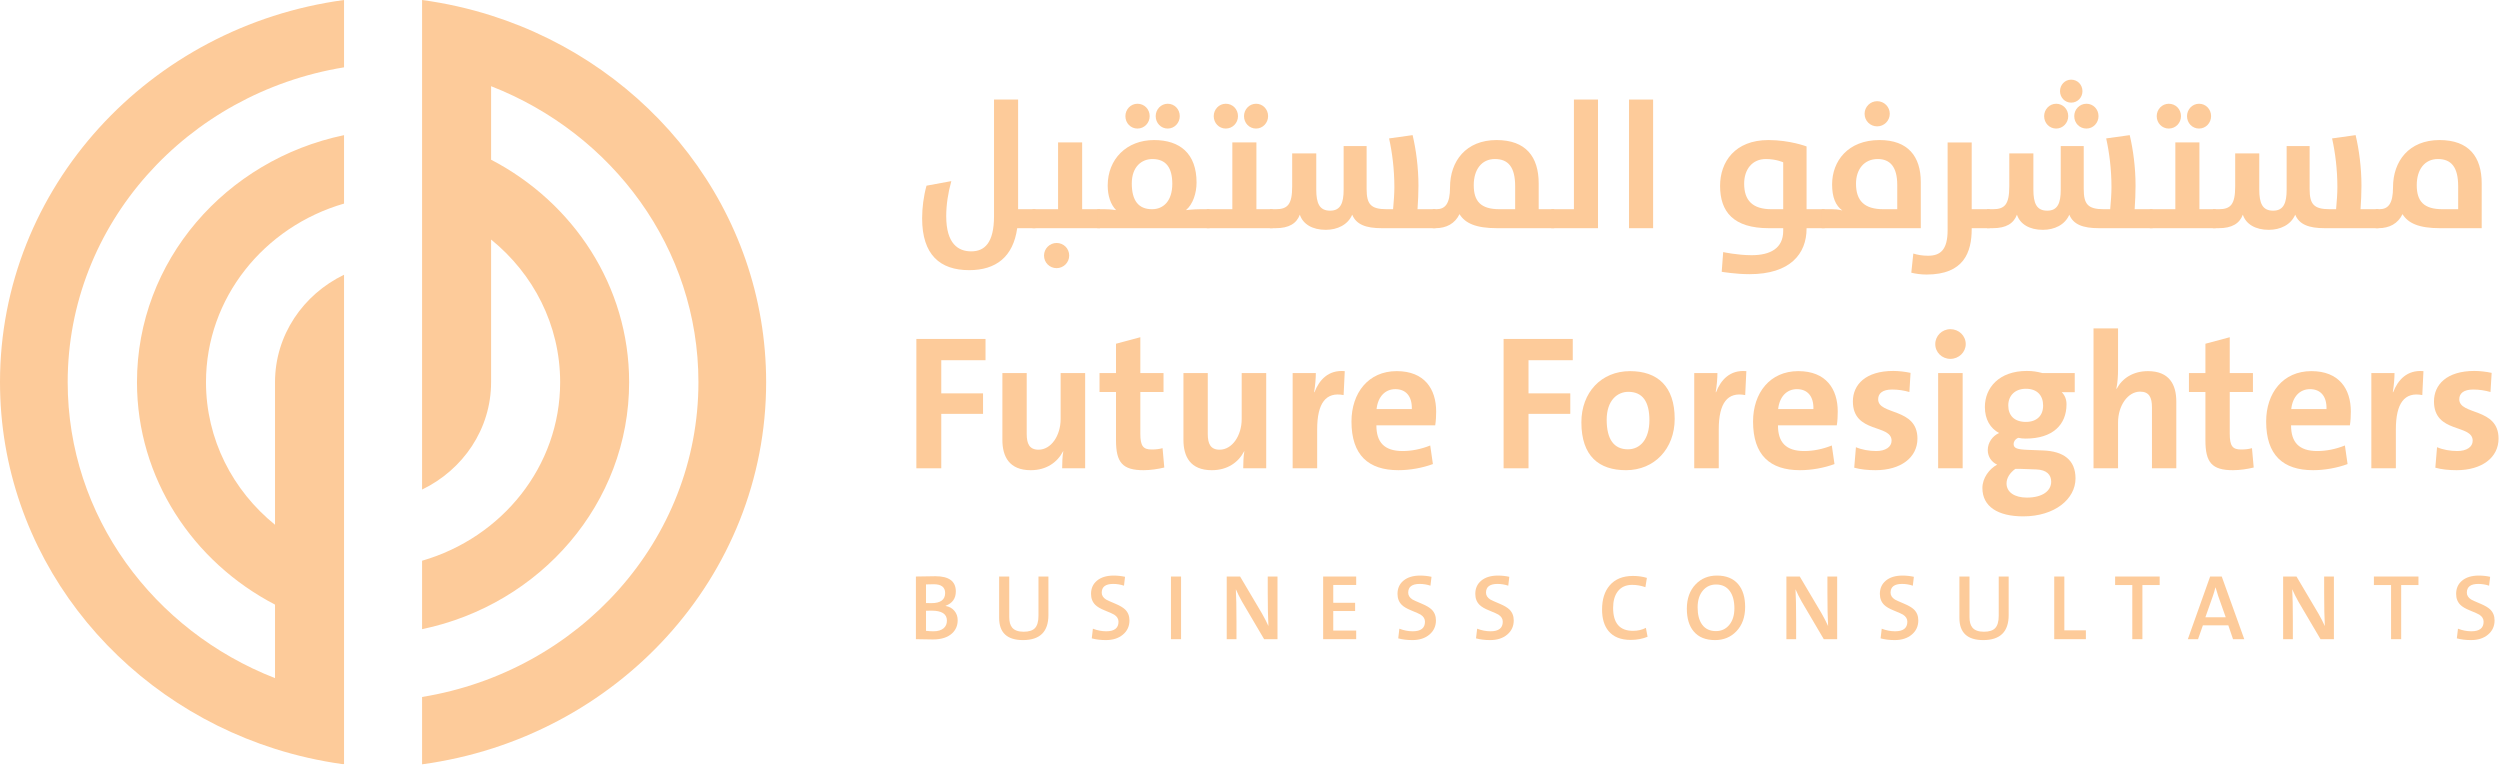 <svg width="946" height="290" viewBox="0 0 946 290" fill="none" xmlns="http://www.w3.org/2000/svg">
<path d="M289.907 144.611C289.907 218.324 233.286 279.27 159.714 289.216V263.735C219.081 254.057 264.286 204.409 264.286 144.611C264.286 93.948 231.843 50.581 185.83 32.616V60.435C216.935 76.61 238.064 108.237 238.064 144.611C238.064 190.448 204.507 228.744 159.714 238.079V212.182C189.941 203.443 211.96 176.501 211.96 144.611C211.96 122.956 201.808 103.587 185.83 90.645V144.611C185.83 162.388 175.2 177.778 159.714 185.249V0.002C168.694 1.218 177.429 3.192 185.83 5.855C246.264 25.017 289.907 79.897 289.907 144.611Z" fill="#FDCB9A"/>
<path d="M104.068 256.605V228.787C72.963 212.612 51.834 180.979 51.834 144.611C51.834 98.769 85.392 60.474 130.185 51.142V77.035C99.966 85.774 77.947 112.72 77.947 144.611C77.947 166.261 88.094 185.631 104.068 198.573V144.611C104.068 126.829 114.702 111.439 130.185 103.968V289.124H129.461C120.735 287.899 112.25 285.96 104.068 283.368C43.635 264.2 0 209.33 0 144.61C0 70.892 56.612 9.946 130.185 0V25.481C70.822 35.164 25.612 84.808 25.612 144.61C25.612 195.268 58.06 238.644 104.068 256.605Z" fill="#FDCB9A"/>
<path d="M356.175 136.305V148.848H371.982V156.604H356.175V177.198H346.75V128.259H372.921V136.305H356.175Z" fill="#FDCB9A"/>
<path d="M401.922 177.196C401.922 175.529 401.997 172.63 402.356 170.743H402.286C400.11 174.95 395.977 177.921 390.033 177.921C381.912 177.921 379.302 172.775 379.302 166.466V141.165H388.51V164.22C388.51 167.917 389.524 170.163 393.003 170.163C397.719 170.163 401.343 164.872 401.343 158.564V141.164H410.622V177.196H401.922Z" fill="#FDCB9A"/>
<path d="M432.735 177.921C424.759 177.921 422.294 175.021 422.294 166.61V148.338H416.059V141.161H422.294V130.07L431.502 127.605V141.161H440.277V148.338H431.502V164.145C431.502 168.788 432.59 170.09 435.78 170.09C437.302 170.09 438.68 169.944 439.912 169.581L440.566 176.908C438.245 177.487 435.271 177.921 432.735 177.921Z" fill="#FDCB9A"/>
<path d="M470.435 177.196C470.435 175.529 470.51 172.63 470.869 170.743H470.799C468.623 174.95 464.49 177.921 458.546 177.921C450.425 177.921 447.815 172.775 447.815 166.466V141.165H457.023V164.22C457.023 167.917 458.037 170.163 461.516 170.163C466.232 170.163 469.856 164.872 469.856 158.564V141.164H479.134V177.196H470.435Z" fill="#FDCB9A"/>
<path d="M508.424 149.501C501.755 148.198 498.417 152.472 498.417 162.479V177.198H489.138V141.162H497.912C497.912 142.978 497.693 145.879 497.259 148.414H497.404C499.145 143.847 502.625 139.859 508.858 140.438L508.424 149.501Z" fill="#FDCB9A"/>
<path d="M543.079 160.954H520.823C520.823 167.337 523.793 170.672 530.755 170.672C534.164 170.672 537.788 169.948 541.197 168.57L542.21 175.603C538.297 177.05 533.58 177.918 529.158 177.918C517.778 177.918 511.399 172.193 511.399 159.505C511.399 148.7 517.778 140.434 528.508 140.434C539.021 140.434 543.443 147.182 543.443 155.737C543.443 157.111 543.368 159.362 543.079 160.954ZM527.999 147.253C524.156 147.253 521.401 150.083 520.892 154.796H534.234C534.378 149.863 531.913 147.253 527.999 147.253Z" fill="#FDCB9A"/>
<path d="M578.387 136.305V148.848H594.194V156.604H578.387V177.198H568.962V128.259H595.133V136.305H578.387Z" fill="#FDCB9A"/>
<path d="M615.29 177.921C605.068 177.921 598.395 172.63 598.395 159.798C598.395 148.559 605.862 140.438 616.813 140.438C627.105 140.438 633.703 146.093 633.703 158.491C633.703 169.8 626.021 177.921 615.29 177.921ZM616.159 148.268C612.026 148.268 607.969 151.457 607.969 158.854C607.969 166.247 610.724 170.02 616.015 170.02C620.581 170.02 624.136 166.321 624.136 158.999C624.135 152.038 621.599 148.268 616.159 148.268Z" fill="#FDCB9A"/>
<path d="M660.384 149.501C653.715 148.198 650.377 152.472 650.377 162.479V177.198H641.098V141.162H649.872C649.872 142.978 649.652 145.879 649.219 148.414H649.363C651.105 143.847 654.585 139.859 660.818 140.438L660.384 149.501Z" fill="#FDCB9A"/>
<path d="M695.039 160.954H672.782C672.782 167.337 675.753 170.672 682.715 170.672C686.124 170.672 689.748 169.948 693.156 168.57L694.17 175.603C690.257 177.05 685.54 177.918 681.118 177.918C669.737 177.918 663.358 172.193 663.358 159.505C663.358 148.7 669.737 140.434 680.468 140.434C690.98 140.434 695.402 147.182 695.402 155.737C695.402 157.111 695.328 159.362 695.039 160.954ZM679.959 147.253C676.115 147.253 673.36 150.083 672.852 154.796H686.193C686.338 149.863 683.873 147.253 679.959 147.253Z" fill="#FDCB9A"/>
<path d="M709.684 177.921C706.859 177.921 703.954 177.631 701.638 176.978L702.286 169.221C704.463 170.164 707.293 170.669 709.974 170.669C713.453 170.669 715.773 169.147 715.773 166.756C715.773 160.377 701.129 164.145 701.129 151.892C701.129 145.513 705.985 140.363 716.427 140.363C718.458 140.363 720.924 140.656 722.95 141.091L722.515 148.338C720.559 147.759 718.238 147.395 715.992 147.395C712.364 147.395 710.696 148.847 710.696 151.093C710.696 157.183 725.56 154.143 725.56 165.957C725.561 173.135 719.257 177.921 709.684 177.921Z" fill="#FDCB9A"/>
<path d="M738.034 135.798C734.84 135.798 732.304 133.332 732.304 130.213C732.304 127.098 734.84 124.558 738.034 124.558C741.222 124.558 743.834 127.023 743.834 130.213C743.833 133.262 741.222 135.798 738.034 135.798ZM733.391 141.164H742.67V177.196H733.391V141.164Z" fill="#FDCB9A"/>
<path d="M765.583 195.392C756.01 195.392 750.14 191.695 750.14 184.665C750.14 180.893 752.75 177.414 755.72 175.817C753.544 174.802 752.171 172.772 752.171 170.305C752.171 167.481 753.983 164.941 756.443 163.857C753.109 162.041 751.078 158.707 751.078 153.995C751.078 146.743 756.443 140.364 766.96 140.364C769.28 140.364 770.873 140.654 772.829 141.162H785.083V148.41H780.151C781.314 149.502 781.968 151.096 781.968 152.98C781.968 160.663 776.817 165.959 766.525 165.959C765.507 165.959 764.709 165.884 763.695 165.669C762.532 166.174 761.953 167.117 761.953 167.985C761.953 169.657 763.332 170.09 767.539 170.236L773.119 170.451C780.881 170.745 785.373 174.079 785.373 181.037C785.374 188.798 777.546 195.392 765.583 195.392ZM770.514 177.633L764.275 177.414H762.608C760.507 178.935 759.274 180.893 759.274 182.924C759.274 186.258 762.318 188.289 766.961 188.289C772.976 188.289 776.17 185.679 776.17 182.269C776.169 179.661 774.497 177.779 770.514 177.633ZM766.596 147.108C762.393 147.108 759.927 149.793 759.927 153.417C759.927 157.26 762.248 159.651 766.596 159.651C770.658 159.651 773.119 157.33 773.119 153.487C773.12 149.643 770.874 147.108 766.596 147.108Z" fill="#FDCB9A"/>
<path d="M814.301 177.196V154.141C814.301 150.443 813.288 148.197 809.804 148.197C805.167 148.197 801.469 153.488 801.469 159.867V177.196H792.191V124.269H801.469V139.787C801.469 141.958 801.324 144.933 800.816 147.109H800.961C803.066 143.121 807.195 140.436 812.78 140.436C820.9 140.436 823.51 145.587 823.51 151.891V177.196H814.301Z" fill="#FDCB9A"/>
<path d="M844.969 177.921C836.992 177.921 834.528 175.021 834.528 166.61V148.338H828.294V141.161H834.528V130.07L843.736 127.605V141.161H852.511V148.338H843.736V164.145C843.736 168.788 844.824 170.09 848.014 170.09C849.535 170.09 850.913 169.944 852.146 169.581L852.8 176.908C850.479 177.487 847.505 177.921 844.969 177.921Z" fill="#FDCB9A"/>
<path d="M889.197 160.954H866.937C866.937 167.337 869.907 170.672 876.87 170.672C880.278 170.672 883.902 169.948 887.311 168.57L888.325 175.603C884.412 177.05 879.7 177.918 875.277 177.918C863.892 177.918 857.513 172.193 857.513 159.505C857.513 148.7 863.892 140.434 874.623 140.434C885.135 140.434 889.557 147.182 889.557 155.737C889.557 157.111 889.482 159.362 889.197 160.954ZM874.114 147.253C870.271 147.253 867.516 150.083 867.011 154.796H880.348C880.494 149.863 878.027 147.253 874.114 147.253Z" fill="#FDCB9A"/>
<path d="M916.598 149.501C909.93 148.198 906.595 152.472 906.595 162.479V177.198H897.313V141.162H906.086C906.086 142.978 905.867 145.879 905.434 148.414H905.578C907.32 143.847 910.799 139.859 917.033 140.438L916.598 149.501Z" fill="#FDCB9A"/>
<path d="M929.576 177.921C926.751 177.921 923.85 177.631 921.53 176.978L922.178 169.221C924.354 170.164 927.184 170.669 929.865 170.669C933.348 170.669 935.665 169.147 935.665 166.756C935.665 160.377 921.02 164.145 921.02 151.892C921.02 145.513 925.877 140.363 936.319 140.363C938.349 140.363 940.815 140.656 942.842 141.091L942.407 148.338C940.451 147.759 938.13 147.395 935.884 147.395C932.26 147.395 930.588 148.847 930.588 151.093C930.588 157.183 945.452 154.143 945.452 165.957C945.453 173.135 939.149 177.921 929.576 177.921Z" fill="#FDCB9A"/>
<path d="M376.139 37.669H385.251V79.167H391.81V86.349H384.909C383.387 97.19 376.898 102.226 366.746 102.226C355.699 102.226 348.934 96.426 348.934 82.62C348.934 78.614 349.487 74.262 350.593 70.261L359.981 68.533C358.74 72.95 358.051 77.579 358.051 81.791C358.051 92.355 362.675 95.114 367.509 95.114C372.546 95.114 376.139 91.938 376.139 81.791V37.669Z" fill="#FDCB9A"/>
<path d="M390.705 79.169H400.374V53.894H409.486V79.169H416.256V86.346H390.705V79.169ZM395.057 96.704C395.057 94.08 397.198 91.94 399.821 91.94C402.445 91.94 404.586 94.01 404.586 96.704C404.586 99.328 402.445 101.468 399.821 101.468C397.198 101.467 395.057 99.398 395.057 96.704Z" fill="#FDCB9A"/>
<path d="M415.219 79.168H418.119C420.26 79.168 422.331 79.51 422.331 79.51C420.26 77.369 419.155 74.127 419.155 70.192C419.155 60.246 426.266 52.998 436.69 52.998C446.495 52.998 452.778 58.105 452.778 69.086C452.778 73.092 451.4 77.303 448.777 79.51C448.777 79.51 451.677 79.168 454.024 79.168H457.683V86.345H415.219V79.168ZM425.85 43.952C425.85 41.399 427.855 39.258 430.409 39.258C433.032 39.258 435.037 41.328 435.037 43.952C435.037 46.505 433.032 48.646 430.409 48.646C427.854 48.646 425.85 46.576 425.85 43.952ZM443.595 69.569C443.595 63.492 441.248 60.18 436.071 60.18C432.136 60.18 428.267 62.94 428.267 69.433C428.267 75.921 430.824 79.168 435.931 79.168C440.283 79.168 443.595 75.991 443.595 69.569ZM437.313 43.952C437.313 41.399 439.313 39.258 441.871 39.258C444.425 39.258 446.425 41.328 446.425 43.952C446.425 46.505 444.425 48.646 441.871 48.646C439.313 48.646 437.313 46.576 437.313 43.952Z" fill="#FDCB9A"/>
<path d="M456.649 79.168H466.314V53.893H475.426V79.168H481.572V86.345H456.648V79.168H456.649ZM459.273 43.952C459.273 41.399 461.273 39.258 463.827 39.258C466.45 39.258 468.455 41.328 468.455 43.952C468.455 46.505 466.45 48.646 463.827 48.646C461.273 48.646 459.273 46.576 459.273 43.952ZM470.732 43.952C470.732 41.399 472.737 39.258 475.29 39.258C477.844 39.258 479.849 41.328 479.849 43.952C479.849 46.505 477.844 48.646 475.29 48.646C472.737 48.646 470.732 46.576 470.732 43.952Z" fill="#FDCB9A"/>
<path d="M480.538 79.166H482.749C487.237 79.166 488.961 77.372 488.961 70.536V58.037H498.073V71.708C498.073 76.889 499.249 79.719 503.325 79.719C507.326 79.719 508.431 76.749 508.431 71.778V55.278H517.13V71.502C517.13 77.231 518.653 79.166 524.729 79.166H527.142C527.418 76.402 527.629 73.02 527.629 70.879C527.629 63.973 526.8 57.625 525.624 52.378L534.53 51.132C535.842 56.656 536.741 63.425 536.741 70.26C536.741 73.02 536.599 76.126 536.393 79.166H543.164V86.348H522.864C516.853 86.348 513.195 84.966 511.676 81.237C510.018 85.106 506.012 86.966 501.665 86.966C496.624 86.966 493.035 84.83 491.859 81.237C490.618 84.553 487.788 86.348 482.676 86.348H480.535V79.166H480.538Z" fill="#FDCB9A"/>
<path d="M552.278 81.03C550.549 84.619 547.306 86.348 543.161 86.348H542.126V79.166H543.508C546.821 79.166 548.69 77.165 548.69 70.878C548.69 61.007 554.696 52.996 566.295 52.996C577.412 52.996 582.242 59.349 582.242 69.431V79.166H588.112V86.348H566.501C558.354 86.348 554.347 84.413 552.278 81.03ZM573.335 70.466C573.335 63.218 570.711 60.178 565.671 60.178C560.63 60.178 557.664 64.184 557.664 70.054C557.664 76.13 560.283 79.166 567.399 79.166H573.335V70.466Z" fill="#FDCB9A"/>
<path d="M587.007 79.166H595.571V37.668H604.683V86.348H587.007V79.166Z" fill="#FDCB9A"/>
<path d="M625.538 37.671H616.421V86.351H625.538V37.671Z" fill="#FDCB9A"/>
<path d="M651.496 102.849L652.049 95.391C652.049 95.391 657.438 96.567 662.82 96.567C670.001 96.567 674.766 93.873 674.766 87.384V86.349H669.377C655.913 86.349 650.877 80.132 650.877 70.327C650.877 61.285 656.466 52.998 669.171 52.998C677.318 52.998 683.606 55.415 683.606 55.415V79.167H690.441V86.349H683.606V86.485C683.606 96.014 677.46 103.748 661.991 103.748C656.814 103.748 651.496 102.849 651.496 102.849ZM674.766 61.421C674.766 61.421 672.142 60.179 668.206 60.179C663.025 60.179 659.989 64.115 659.989 69.498C659.989 75.785 663.095 79.167 670.347 79.167H674.765L674.766 61.421Z" fill="#FDCB9A"/>
<path d="M689.333 86.346V79.165H693.268C695.685 79.165 697.138 79.647 697.138 79.647C694.584 77.787 693.268 74.677 693.268 69.776C693.268 61.006 699.208 52.995 711.22 52.995C721.995 52.995 726.826 59.212 726.826 68.877V86.346H689.333ZM717.92 69.983C717.92 63.078 715.16 60.178 710.532 60.178C705.354 60.178 702.313 64.113 702.313 69.501C702.313 75.989 705.491 79.166 712.672 79.166H717.919V69.983H717.92ZM705.561 43.054C705.561 40.43 707.703 38.29 710.326 38.29C712.95 38.29 715.091 40.43 715.091 43.054C715.091 45.678 712.95 47.818 710.326 47.818C707.703 47.818 705.561 45.749 705.561 43.054Z" fill="#FDCB9A"/>
<path d="M723.237 103.195L723.996 95.943C725.584 96.43 727.378 96.772 729.59 96.772C734.214 96.772 736.978 94.565 736.978 87.107V53.897H746.094V79.167H752.929V86.348H746.094V86.625C746.094 95.461 743.124 103.884 729.037 103.884C726.895 103.884 724.96 103.607 723.237 103.195Z" fill="#FDCB9A"/>
<path d="M751.89 79.168H754.101C758.59 79.168 760.314 77.369 760.314 70.534V58.039H769.43V71.71C769.43 76.886 770.602 79.72 774.677 79.72C778.683 79.72 779.784 76.75 779.784 71.78V55.275H788.483V71.503C788.483 77.233 790.005 79.168 796.082 79.168H798.5C798.771 76.404 798.981 73.021 798.981 70.88C798.981 63.975 798.152 57.622 796.976 52.375L805.886 51.134C807.199 56.657 808.093 63.422 808.093 70.257C808.093 73.021 807.957 76.127 807.751 79.168H814.516V86.345H794.217C788.206 86.345 784.547 84.968 783.029 81.238C781.372 85.104 777.371 86.968 773.018 86.968C767.977 86.968 764.388 84.827 763.213 81.238C761.971 84.551 759.141 86.345 754.03 86.345H751.888V79.168H751.89ZM773.502 43.952C773.502 41.399 775.506 39.258 778.06 39.258C780.613 39.258 782.619 41.328 782.619 43.952C782.619 46.505 780.613 48.646 778.06 48.646C775.506 48.646 773.502 46.576 773.502 43.952ZM779.508 34.493C779.508 32.076 781.372 30.141 783.724 30.141C786.137 30.141 788.001 32.076 788.001 34.493C788.001 36.911 786.137 38.841 783.724 38.841C781.373 38.841 779.508 36.911 779.508 34.493ZM784.895 43.952C784.895 41.399 786.896 39.258 789.519 39.258C792.078 39.258 794.078 41.328 794.078 43.952C794.078 46.505 792.078 48.646 789.519 48.646C786.896 48.646 784.895 46.576 784.895 43.952Z" fill="#FDCB9A"/>
<path d="M813.479 79.168H823.149V53.893H832.26V79.168H838.407V86.345H813.478L813.479 79.168ZM816.102 43.952C816.102 41.399 818.108 39.258 820.662 39.258C823.285 39.258 825.29 41.328 825.29 43.952C825.29 46.505 823.285 48.646 820.662 48.646C818.108 48.646 816.102 46.576 816.102 43.952ZM827.567 43.952C827.567 41.399 829.567 39.258 832.125 39.258C834.679 39.258 836.679 41.328 836.679 43.952C836.679 46.505 834.679 48.646 832.125 48.646C829.567 48.646 827.567 46.576 827.567 43.952Z" fill="#FDCB9A"/>
<path d="M837.372 79.166H839.583C844.071 79.166 845.795 77.372 845.795 70.536V58.037H854.907V71.708C854.907 76.889 856.083 79.719 860.159 79.719C864.16 79.719 865.265 76.749 865.265 71.778V55.278H873.964V71.502C873.964 77.231 875.487 79.166 881.564 79.166H883.977C884.252 76.402 884.463 73.02 884.463 70.879C884.463 63.973 883.635 57.625 882.458 52.378L891.364 51.132C892.676 56.656 893.575 63.425 893.575 70.26C893.575 73.02 893.434 76.126 893.228 79.166H899.998V86.348H879.698C873.688 86.348 870.029 84.966 868.511 81.237C866.853 85.106 862.847 86.966 858.498 86.966C853.458 86.966 849.869 84.83 848.693 81.237C847.452 84.553 844.622 86.348 839.511 86.348H837.369V79.166H837.372Z" fill="#FDCB9A"/>
<path d="M923.334 86.348C915.188 86.348 911.182 84.413 909.111 81.03C907.382 84.619 904.14 86.348 899.994 86.348H898.959V79.166H900.342C903.654 79.166 905.519 77.165 905.519 70.878C905.519 61.007 911.529 52.996 923.128 52.996C934.245 52.996 939.075 59.349 939.075 69.431V86.348H923.334ZM930.169 70.466C930.169 63.218 927.545 60.178 922.506 60.178C917.465 60.178 914.498 64.184 914.498 70.054C914.498 76.13 917.117 79.166 924.233 79.166H930.169V70.466Z" fill="#FDCB9A"/>
<path d="M360.321 239.618C358.658 241.183 356.223 241.97 353.008 241.97L346.576 241.864V218.156C350.305 218.078 352.762 218.039 353.955 218.039C359.11 218.039 361.686 219.96 361.686 223.803C361.686 226.458 360.396 228.265 357.816 229.226V229.296C359.185 229.524 360.286 230.13 361.12 231.108C361.966 232.104 362.387 233.297 362.387 234.692C362.387 236.67 361.699 238.31 360.321 239.618ZM353.284 221.073C352.494 221.073 351.534 221.095 350.402 221.143V228.193C350.823 228.215 351.507 228.228 352.442 228.228C355.908 228.228 357.641 226.952 357.641 224.403C357.641 222.183 356.188 221.073 353.284 221.073ZM352.512 231.071C351.459 231.071 350.757 231.09 350.402 231.106V238.706C351.398 238.823 352.336 238.881 353.214 238.881C354.885 238.881 356.171 238.495 357.075 237.732C357.899 237.021 358.312 236.056 358.312 234.833C358.312 232.327 356.377 231.071 352.512 231.071Z" fill="#FDCB9A"/>
<path d="M396.718 232.736C396.718 239.049 393.511 242.208 387.097 242.208C381.082 242.208 378.073 239.4 378.073 233.785V218.157H381.898V233.508C381.898 235.273 382.258 236.584 382.977 237.457C383.85 238.519 385.307 239.049 387.356 239.049C389.321 239.049 390.743 238.597 391.611 237.694C392.506 236.747 392.958 235.185 392.958 233.012V218.158H396.718V232.736Z" fill="#FDCB9A"/>
<path d="M424.938 240.114C423.293 241.509 421.134 242.207 418.471 242.207C416.501 242.207 414.725 241.992 413.123 241.557L413.549 237.899C415.242 238.552 416.927 238.878 418.607 238.878C421.696 238.878 423.24 237.671 423.24 235.258C423.24 234.17 422.696 233.28 421.608 232.582C421.196 232.319 420.007 231.788 418.041 230.985C416.405 230.327 415.22 229.63 414.479 228.897C413.391 227.834 412.847 226.445 412.847 224.728C412.847 222.644 413.588 220.983 415.076 219.737C416.62 218.442 418.73 217.798 421.42 217.798C422.863 217.798 424.293 217.951 425.71 218.263L425.315 221.623C423.977 221.176 422.617 220.956 421.231 220.956C418.34 220.956 416.892 222.057 416.892 224.264C416.892 225.295 417.436 226.16 418.52 226.858C418.91 227.098 420.116 227.642 422.139 228.49C423.789 229.188 424.991 229.903 425.745 230.631C426.842 231.701 427.39 233.079 427.39 234.764C427.391 236.946 426.575 238.727 424.938 240.114Z" fill="#FDCB9A"/>
<path d="M446.914 218.159H443.093V241.867H446.914V218.159Z" fill="#FDCB9A"/>
<path d="M478.342 241.864L469.958 227.61C469.032 225.952 468.26 224.403 467.642 222.961C467.8 225.672 467.883 229.796 467.883 235.327V241.864H464.193V218.156H469.252L477.508 232.103C478.487 233.818 479.307 235.419 479.974 236.907C479.797 233.748 479.714 229.506 479.714 224.162V218.156H483.404V241.864H478.342Z" fill="#FDCB9A"/>
<path d="M500.682 241.864V218.156H513.185V221.35H504.503V228.093H512.773V231.209H504.503V238.604H513.185V241.864H500.682Z" fill="#FDCB9A"/>
<path d="M540.908 240.114C539.263 241.509 537.104 242.207 534.441 242.207C532.471 242.207 530.695 241.992 529.093 241.557L529.519 237.899C531.211 238.552 532.897 238.878 534.577 238.878C537.666 238.878 539.21 237.671 539.21 235.258C539.21 234.17 538.666 233.28 537.578 232.582C537.166 232.319 535.977 231.788 534.012 230.985C532.375 230.327 531.191 229.63 530.449 228.897C529.361 227.834 528.817 226.445 528.817 224.728C528.817 222.644 529.558 220.983 531.046 219.737C532.59 218.442 534.7 217.798 537.391 217.798C538.833 217.798 540.264 217.951 541.681 218.263L541.285 221.623C539.947 221.176 538.587 220.956 537.201 220.956C534.31 220.956 532.862 222.057 532.862 224.264C532.862 225.295 533.406 226.16 534.49 226.858C534.88 227.098 536.087 227.642 538.109 228.49C539.758 229.188 540.961 229.903 541.714 230.631C542.812 231.701 543.36 233.079 543.36 234.764C543.36 236.946 542.543 238.727 540.908 240.114Z" fill="#FDCB9A"/>
<path d="M570.346 240.114C568.7 241.509 566.542 242.207 563.879 242.207C561.908 242.207 560.124 241.992 558.523 241.557L558.954 237.899C560.646 238.552 562.336 238.878 564.016 238.878C567.105 238.878 568.649 237.671 568.649 235.258C568.649 234.17 568.105 233.28 567.017 232.582C566.605 232.319 565.416 231.788 563.45 230.985C561.814 230.327 560.626 229.63 559.88 228.897C558.797 227.834 558.253 226.445 558.253 224.728C558.253 222.644 558.993 220.983 560.481 219.737C562.026 218.442 564.14 217.798 566.831 217.798C568.273 217.798 569.703 217.951 571.12 218.263L570.725 221.623C569.387 221.176 568.027 220.956 566.641 220.956C563.75 220.956 562.302 222.057 562.302 224.264C562.302 225.295 562.846 226.16 563.93 226.858C564.32 227.098 565.526 227.642 567.549 228.49C569.198 229.188 570.401 229.903 571.154 230.631C572.252 231.701 572.8 233.079 572.8 234.764C572.798 236.946 571.982 238.727 570.346 240.114Z" fill="#FDCB9A"/>
<path d="M623.441 240.955C621.497 241.745 619.374 242.14 617.075 242.14C613.324 242.14 610.521 241.026 608.674 238.792C607.037 236.814 606.222 234.102 606.222 230.667C606.222 226.811 607.173 223.766 609.086 221.537C611.126 219.133 614.074 217.935 617.918 217.935C619.814 217.935 621.572 218.18 623.183 218.672L622.617 222.191C620.972 221.608 619.301 221.314 617.607 221.314C615.229 221.314 613.404 222.147 612.135 223.819C610.978 225.363 610.403 227.433 610.403 230.031C610.403 235.813 612.908 238.709 617.919 238.709C619.748 238.709 621.376 238.331 622.807 237.577L623.441 240.955Z" fill="#FDCB9A"/>
<path d="M657.012 238.915C654.899 241.107 652.223 242.21 648.985 242.21C645.462 242.21 642.777 241.135 640.943 238.981C639.179 236.923 638.301 234.042 638.301 230.338C638.301 226.495 639.415 223.415 641.645 221.09C643.754 218.896 646.44 217.795 649.687 217.795C653.201 217.795 655.876 218.879 657.719 221.041C659.479 223.099 660.361 225.977 660.361 229.671C660.361 233.518 659.246 236.602 657.012 238.915ZM654.561 223.665C653.359 222.007 651.625 221.177 649.362 221.177C647.348 221.177 645.694 221.928 644.405 223.424C643.052 225.003 642.382 227.135 642.382 229.825C642.382 232.596 642.945 234.772 644.076 236.339C645.278 237.985 647.014 238.809 649.292 238.809C651.319 238.809 652.974 238.068 654.254 236.581C655.614 235.001 656.294 232.874 656.294 230.202C656.293 227.424 655.714 225.244 654.561 223.665Z" fill="#FDCB9A"/>
<path d="M690.119 241.864L681.735 227.61C680.809 225.952 680.037 224.403 679.42 222.961C679.577 225.672 679.66 229.796 679.66 235.327V241.864H675.971V218.156H681.03L689.286 232.103C690.265 233.818 691.086 235.419 691.753 236.907C691.576 233.748 691.493 229.506 691.493 224.162V218.156H695.183V241.864H690.119Z" fill="#FDCB9A"/>
<path d="M723.436 240.114C721.79 241.509 719.631 242.207 716.968 242.207C714.998 242.207 713.222 241.992 711.62 241.557L712.046 237.899C713.739 238.552 715.424 238.878 717.104 238.878C720.194 238.878 721.738 237.671 721.738 235.258C721.738 234.17 721.194 233.28 720.106 232.582C719.694 232.319 718.504 231.788 716.539 230.985C714.903 230.327 713.718 229.63 712.976 228.897C711.888 227.834 711.344 226.445 711.344 224.728C711.344 222.644 712.085 220.983 713.573 219.737C715.117 218.442 717.226 217.798 719.917 217.798C721.36 217.798 722.79 217.951 724.207 218.263L723.812 221.623C722.473 221.176 721.114 220.956 719.728 220.956C716.836 220.956 715.388 222.057 715.388 224.264C715.388 225.295 715.932 226.16 717.016 226.858C717.407 227.098 718.613 227.642 720.635 228.49C722.285 229.188 723.488 229.903 724.241 230.631C725.338 231.701 725.886 233.079 725.886 234.764C725.887 236.946 725.072 238.727 723.436 240.114Z" fill="#FDCB9A"/>
<path d="M760.081 232.736C760.081 239.049 756.874 242.208 750.456 242.208C744.436 242.208 741.436 239.4 741.436 233.785V218.157H745.256V233.508C745.256 235.273 745.615 236.584 746.335 237.457C747.204 238.519 748.665 239.049 750.713 239.049C752.679 239.049 754.096 238.597 754.965 237.694C755.868 236.747 756.32 235.185 756.32 233.012V218.158H760.08L760.081 232.736Z" fill="#FDCB9A"/>
<path d="M777.319 241.864V218.156H781.145V238.517H789.296V241.864H777.319Z" fill="#FDCB9A"/>
<path d="M810.687 221.382V241.866H806.861V221.382H800.36V218.157H817.219V221.382H810.687Z" fill="#FDCB9A"/>
<path d="M844.978 241.864L843.197 236.63H833.571L831.737 241.864H827.877L836.317 218.156H840.709L849.233 241.864H844.978ZM839.371 225.535C838.902 224.127 838.568 223.047 838.375 222.293H838.31C838.046 223.368 837.731 224.439 837.363 225.5L834.514 233.577H842.218L839.371 225.535Z" fill="#FDCB9A"/>
<path d="M878.086 241.864L869.692 227.61C868.767 225.952 867.995 224.403 867.376 222.961C867.538 225.672 867.617 229.796 867.617 235.327V241.864H863.936V218.156H868.99L877.243 232.103C878.23 233.818 879.051 235.419 879.718 236.907C879.541 233.748 879.458 229.506 879.458 224.162V218.156H883.148V241.864H878.086Z" fill="#FDCB9A"/>
<path d="M908.606 221.382V241.866H904.78V221.382H898.283V218.157H915.143V221.382H908.606Z" fill="#FDCB9A"/>
<path d="M941.493 240.114C939.848 241.509 937.689 242.207 935.026 242.207C933.055 242.207 931.271 241.992 929.67 241.557L930.101 237.899C931.793 238.552 933.483 238.878 935.163 238.878C938.252 238.878 939.796 237.671 939.796 235.258C939.796 234.17 939.252 233.28 938.164 232.582C937.752 232.319 936.563 231.788 934.597 230.985C932.961 230.327 931.773 229.63 931.027 228.897C929.944 227.834 929.4 226.445 929.4 224.728C929.4 222.644 930.141 220.983 931.628 219.737C933.173 218.442 935.287 217.798 937.978 217.798C939.42 217.798 940.851 217.951 942.267 218.263L941.872 221.623C940.534 221.176 939.174 220.956 937.788 220.956C934.897 220.956 933.449 222.057 933.449 224.264C933.449 225.295 933.993 226.16 935.077 226.858C935.467 227.098 936.673 227.642 938.696 228.49C940.345 229.188 941.548 229.903 942.301 230.631C943.399 231.701 943.947 233.079 943.947 234.764C943.945 236.946 943.128 238.727 941.493 240.114Z" fill="#FDCB9A"/>
</svg>
